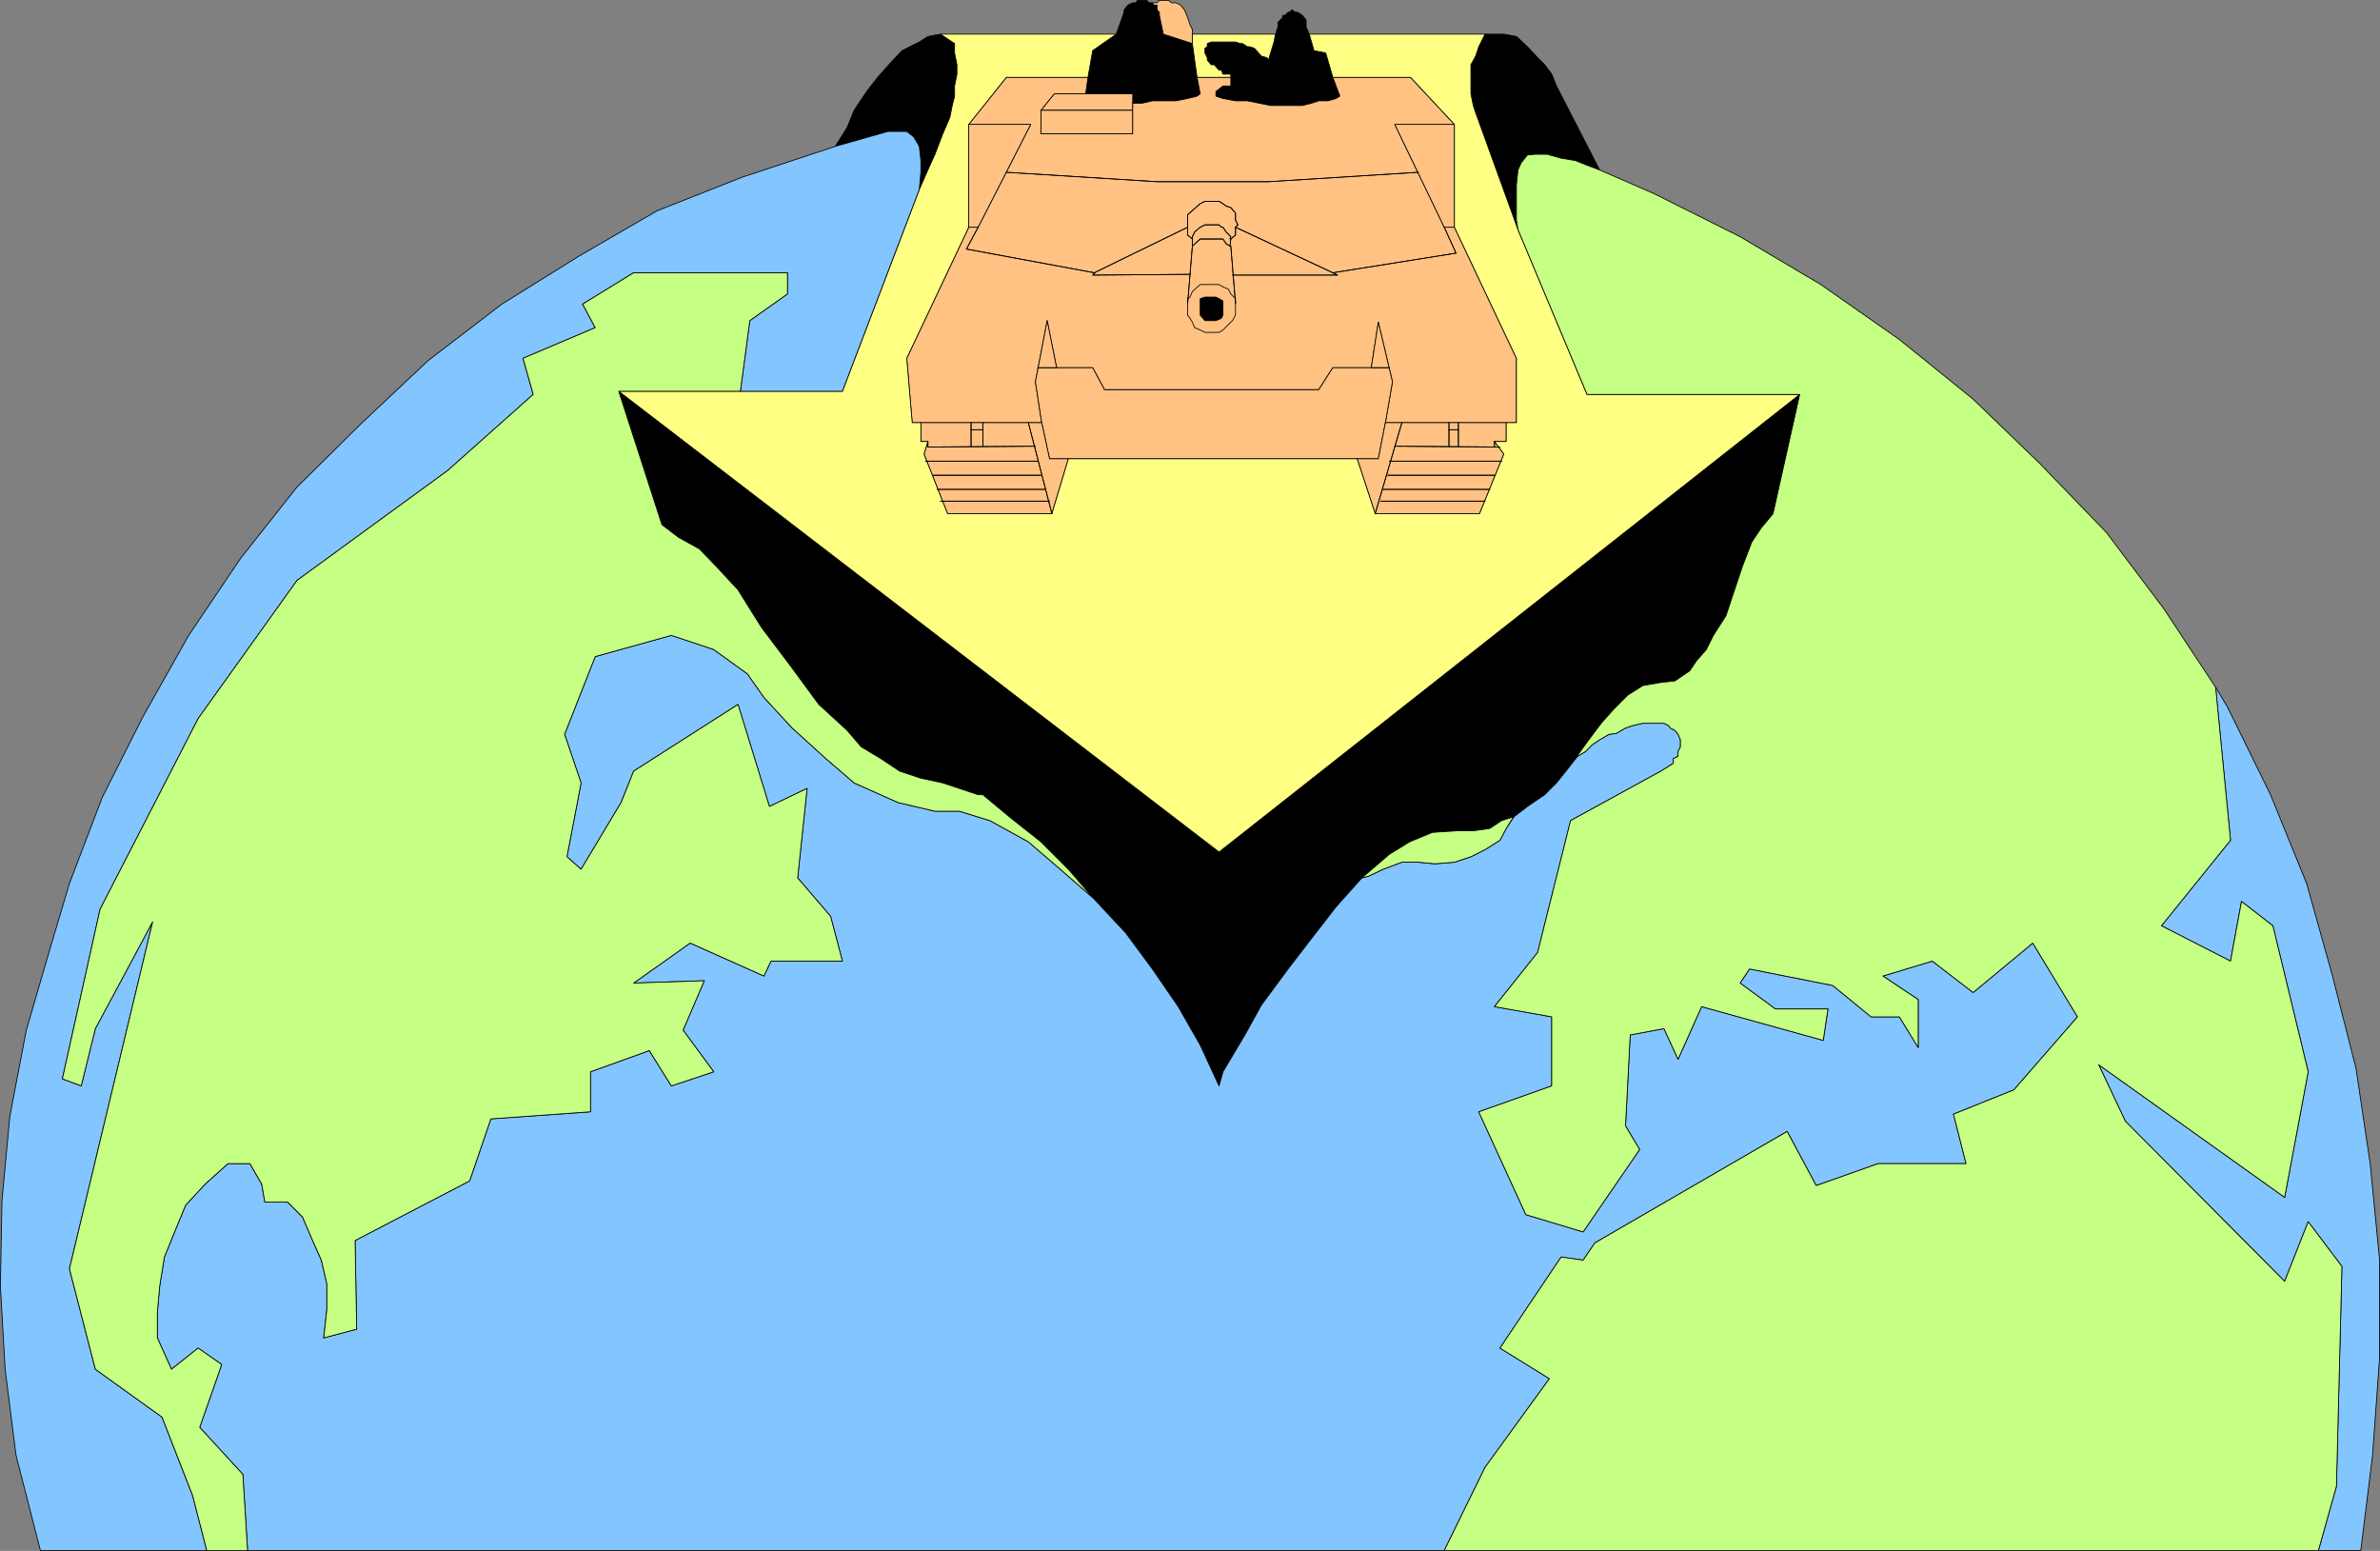 <?xml version="1.0" encoding="UTF-8" standalone="no"?>
<svg
   version="1.0"
   width="129.681mm"
   height="84.498mm"
   id="svg124"
   sodipodi:docname="Sealift.wmf"
   xmlns:inkscape="http://www.inkscape.org/namespaces/inkscape"
   xmlns:sodipodi="http://sodipodi.sourceforge.net/DTD/sodipodi-0.dtd"
   xmlns="http://www.w3.org/2000/svg"
   xmlns:svg="http://www.w3.org/2000/svg">
  <rect width="100%" height="100%" fill="#808080" stroke="none"/>
  <sodipodi:namedview
     id="namedview124"
     pagecolor="#ffffff"
     bordercolor="#000000"
     borderopacity="0.25"
     inkscape:showpageshadow="2"
     inkscape:pageopacity="0.0"
     inkscape:pagecheckerboard="0"
     inkscape:deskcolor="#d1d1d1"
     inkscape:document-units="mm" />
  <defs
     id="defs1">
    <pattern
       id="WMFhbasepattern"
       patternUnits="userSpaceOnUse"
       width="6"
       height="6"
       x="0"
       y="0" />
  </defs>
  <path
     style="fill:#000000;fill-opacity:1;fill-rule:evenodd;stroke:none"
     d="m 275.932,19.799 -0.808,0.485 -1.616,0.485 h -1.939 l -1.454,0.485 -1.939,0.485 h -6.464 l -2.424,-0.485 -2.424,-0.485 h -2.424 l -2.586,-0.485 -1.454,-0.485 v -0.97 l 0.646,-0.485 0.808,-0.646 h 1.616 v -2.424 h -1.616 l -0.323,-0.808 h -0.485 l -0.97,-1.131 h -0.646 l -0.808,-0.97 v -0.485 l -0.485,-0.97 V 9.94 l 0.485,-0.323 V 8.97 l 0.808,-0.323 h 5.01 l 0.97,0.323 h 0.485 l 0.97,0.646 h 0.485 l 0.97,0.323 1.454,1.616 1.131,0.323 0.323,0.485 1.131,-3.717 0.323,-1.616 0.485,-1.455 V 4.606 l 0.97,-0.97 V 3.152 h 0.485 l 0.646,-0.646 h 0.323 l 0.485,-0.485 0.646,0.485 h 0.485 l 0.97,0.646 0.808,0.97 v 1.455 l 0.646,1.455 0.97,3.394 2.424,0.485 1.454,5.01 1.454,3.879 z"
     id="path1" />
  <path
     style="fill:none;stroke:#000000;stroke-width:0.162px;stroke-linecap:round;stroke-linejoin:round;stroke-miterlimit:4;stroke-dasharray:none;stroke-opacity:1"
     d="m 275.932,19.799 -0.808,0.485 -1.616,0.485 h -1.939 l -1.454,0.485 -1.939,0.485 h -6.464 l -2.424,-0.485 -2.424,-0.485 h -2.424 l -2.586,-0.485 -1.454,-0.485 v -0.97 l 0.646,-0.485 0.808,-0.646 h 1.616 v -2.424 h -1.616 l -0.323,-0.808 h -0.485 l -0.97,-1.131 h -0.646 l -0.808,-0.97 v -0.485 l -0.485,-0.97 V 9.94 l 0.485,-0.323 V 8.97 l 0.808,-0.323 h 5.01 l 0.97,0.323 h 0.485 l 0.97,0.646 h 0.485 l 0.97,0.323 1.454,1.616 1.131,0.323 0.323,0.485 1.131,-3.717 0.323,-1.616 0.485,-1.455 V 4.606 l 0.97,-0.97 V 3.152 h 0.485 l 0.646,-0.646 h 0.323 l 0.485,-0.485 0.646,0.485 h 0.485 l 0.97,0.646 0.808,0.97 v 1.455 l 0.646,1.455 0.97,3.394 2.424,0.485 1.454,5.01 1.454,3.879 v 0"
     id="path2" />
  <path
     style="fill:#000000;fill-opacity:1;fill-rule:evenodd;stroke:none"
     d="m 247.005,19.314 -0.485,0.485 -1.939,0.485 -2.424,0.485 h -4.848 l -2.101,0.485 h -1.939 v -1.939 h -9.696 l 0.485,-3.394 0.97,-5.495 4.848,-3.394 1.616,-4.525 V 2.02 l 0.808,-0.97 0.97,-0.485 h 0.646 l 0.323,-0.485 h 1.939 l 0.485,0.485 h 0.646 l 0.323,0.485 h 0.646 v 0.97 l 0.485,0.485 v 0.646 l 0.808,3.879 5.979,1.939 0.97,6.95 0.646,3.394 v 0 z"
     id="path3" />
  <path
     style="fill:none;stroke:#000000;stroke-width:0.162px;stroke-linecap:round;stroke-linejoin:round;stroke-miterlimit:4;stroke-dasharray:none;stroke-opacity:1"
     d="m 247.005,19.314 -0.485,0.485 -1.939,0.485 -2.424,0.485 h -4.848 l -2.101,0.485 h -1.939 v -1.939 h -9.696 l 0.485,-3.394 0.97,-5.495 4.848,-3.394 1.616,-4.525 V 2.02 l 0.808,-0.97 0.97,-0.485 h 0.646 l 0.323,-0.485 h 1.939 l 0.485,0.485 h 0.646 l 0.323,0.485 h 0.646 v 0.97 l 0.485,0.485 v 0.646 l 0.808,3.879 5.979,1.939 0.97,6.95 0.646,3.394 v 0"
     id="path4" />
  <path
     style="fill:#ffc283;fill-opacity:1;fill-rule:evenodd;stroke:none"
     d="m 239.572,7.031 -0.808,-3.879 v -0.646 l -0.485,-0.485 V 1.051 h -0.646 l -0.323,-0.485 h 0.97 l 0.485,-0.485 h 1.939 l 0.485,0.485 h 0.97 l 0.97,0.485 0.808,0.97 0.646,1.616 0.485,1.455 0.485,0.97 v 2.909 l -5.979,-1.939 z"
     id="path5" />
  <path
     style="fill:none;stroke:#000000;stroke-width:0.162px;stroke-linecap:round;stroke-linejoin:round;stroke-miterlimit:4;stroke-dasharray:none;stroke-opacity:1"
     d="m 239.572,7.031 -0.808,-3.879 v -0.646 l -0.485,-0.485 V 1.051 h -0.646 l -0.323,-0.485 h 0.97 l 0.485,-0.485 h 1.939 l 0.485,0.485 h 0.97 l 0.97,0.485 0.808,0.97 0.646,1.616 0.485,1.455 0.485,0.97 v 2.909 l -5.979,-1.939 v 0"
     id="path6" />
  <path
     style="fill:#ffc283;fill-opacity:1;fill-rule:evenodd;stroke:none"
     d="m 233.269,22.708 h -18.907 l 2.747,-3.394 h 16.16 z"
     id="path7" />
  <path
     style="fill:none;stroke:#000000;stroke-width:0.162px;stroke-linecap:round;stroke-linejoin:round;stroke-miterlimit:4;stroke-dasharray:none;stroke-opacity:1"
     d="m 233.269,22.708 h -18.907 l 2.747,-3.394 h 16.16 v 3.394 0"
     id="path8" />
  <path
     style="fill:#ffc283;fill-opacity:1;fill-rule:evenodd;stroke:none"
     d="m 233.269,22.708 h -18.907 v 4.849 h 18.907 z"
     id="path9" />
  <path
     style="fill:none;stroke:#000000;stroke-width:0.162px;stroke-linecap:round;stroke-linejoin:round;stroke-miterlimit:4;stroke-dasharray:none;stroke-opacity:1"
     d="m 233.269,22.708 h -18.907 v 4.849 h 18.907 v -4.849 0"
     id="path10" />
  <path
     style="fill:#ffc283;fill-opacity:1;fill-rule:evenodd;stroke:none"
     d="m 201.434,46.789 h -1.939 l -12.766,26.991 1.131,13.253 h 26.664 l -1.293,-8.404 2.424,-12.606 1.939,9.697 h 7.434 l 2.424,4.525 h 44.117 l 2.909,-4.525 h 7.918 l 1.454,-9.374 2.909,12.283 -1.454,8.404 h 26.987 V 73.78 l -12.766,-26.991 h -2.101 L 287.244,25.617 h 12.282 l -9.05,-9.697 h -15.998 l 1.454,3.879 -0.808,0.485 -1.616,0.485 h -1.939 l -1.454,0.485 -1.939,0.485 h -6.464 l -2.424,-0.485 -2.424,-0.485 h -2.424 l -2.586,-0.485 -1.454,-0.485 v -0.97 l 0.646,-0.485 0.808,-0.646 h 1.616 V 15.92 h -6.949 l 0.646,3.394 -0.646,0.485 -1.939,0.485 -2.424,0.485 h -4.848 l -2.101,0.485 h -1.939 v 6.303 h -18.907 v -4.849 l 2.747,-3.394 h 6.464 l 0.485,-3.394 h -16.806 l -7.757,9.697 h 12.766 l -10.827,21.172 z"
     id="path11" />
  <path
     style="fill:none;stroke:#000000;stroke-width:0.162px;stroke-linecap:round;stroke-linejoin:round;stroke-miterlimit:4;stroke-dasharray:none;stroke-opacity:1"
     d="m 201.434,46.789 h -1.939 l -12.766,26.991 1.131,13.253 h 26.664 l -1.293,-8.404 2.424,-12.606 1.939,9.697 h 7.434 l 2.424,4.525 h 44.117 l 2.909,-4.525 h 7.918 l 1.454,-9.374 2.909,12.283 -1.454,8.404 h 26.987 V 73.78 l -12.766,-26.991 h -2.101 L 287.244,25.617 h 12.282 l -9.05,-9.697 h -15.998 l 1.454,3.879 -0.808,0.485 -1.616,0.485 h -1.939 l -1.454,0.485 -1.939,0.485 h -6.464 l -2.424,-0.485 -2.424,-0.485 h -2.424 l -2.586,-0.485 -1.454,-0.485 v -0.97 l 0.646,-0.485 0.808,-0.646 h 1.616 V 15.92 h -6.949 l 0.646,3.394 -0.646,0.485 -1.939,0.485 -2.424,0.485 h -4.848 l -2.101,0.485 h -1.939 v 6.303 h -18.907 v -4.849 l 2.747,-3.394 h 6.464 l 0.485,-3.394 h -16.806 l -7.757,9.697 h 12.766 l -10.827,21.172 v 0"
     id="path12" />
  <path
     style="fill:#ffc283;fill-opacity:1;fill-rule:evenodd;stroke:none"
     d="m 212.261,25.617 h -12.766 v 21.172 h 1.939 z"
     id="path13" />
  <path
     style="fill:none;stroke:#000000;stroke-width:0.162px;stroke-linecap:round;stroke-linejoin:round;stroke-miterlimit:4;stroke-dasharray:none;stroke-opacity:1"
     d="m 212.261,25.617 h -12.766 v 21.172 h 1.939 l 10.827,-21.172 v 0"
     id="path14" />
  <path
     style="fill:#ffc283;fill-opacity:1;fill-rule:evenodd;stroke:none"
     d="m 297.424,46.789 h 2.101 V 25.617 h -12.282 z"
     id="path15" />
  <path
     style="fill:none;stroke:#000000;stroke-width:0.162px;stroke-linecap:round;stroke-linejoin:round;stroke-miterlimit:4;stroke-dasharray:none;stroke-opacity:1"
     d="m 297.424,46.789 h 2.101 V 25.617 h -12.282 l 10.181,21.172 v 0"
     id="path16" />
  <path
     style="fill:#ffc283;fill-opacity:1;fill-rule:evenodd;stroke:none"
     d="m 254.439,62.951 v -1.455 l -0.97,-0.97 -0.485,-0.97 -1.131,-0.485 -0.808,-0.485 h -3.878 l -1.616,1.455 -0.485,1.131 -0.485,0.323 v 3.394 l 0.485,0.646 0.485,0.808 0.485,1.131 1.131,0.485 0.97,0.485 h 2.909 l 0.808,-0.485 1.939,-1.939 0.646,-1.131 v -1.939 z"
     id="path17" />
  <path
     style="fill:none;stroke:#000000;stroke-width:0.162px;stroke-linecap:round;stroke-linejoin:round;stroke-miterlimit:4;stroke-dasharray:none;stroke-opacity:1"
     d="m 254.439,62.951 v -1.455 l -0.97,-0.97 -0.485,-0.97 -1.131,-0.485 -0.808,-0.485 h -3.878 l -1.616,1.455 -0.485,1.131 -0.485,0.323 v 3.394 l 0.485,0.646 0.485,0.808 0.485,1.131 1.131,0.485 0.97,0.485 h 2.909 l 0.808,-0.485 1.939,-1.939 0.646,-1.131 v -1.939 0"
     id="path18" />
  <path
     style="fill:#000000;fill-opacity:1;fill-rule:evenodd;stroke:none"
     d="M 251.853,62.467 V 61.982 l -0.808,-0.485 -0.646,-0.323 h -2.262 l -0.97,0.323 v 3.394 l 0.97,1.131 h 2.262 l 1.131,-0.485 0.323,-0.646 v -2.263 0 z"
     id="path19" />
  <path
     style="fill:none;stroke:#000000;stroke-width:0.162px;stroke-linecap:round;stroke-linejoin:round;stroke-miterlimit:4;stroke-dasharray:none;stroke-opacity:1"
     d="M 251.853,62.467 V 61.982 l -0.808,-0.485 -0.646,-0.323 h -2.262 l -0.97,0.323 v 3.394 l 0.97,1.131 h 2.262 l 1.131,-0.485 0.323,-0.646 v -2.263 0"
     id="path20" />
  <path
     style="fill:#ffc283;fill-opacity:1;fill-rule:evenodd;stroke:none"
     d="m 286.759,78.629 -1.454,8.404 -1.454,7.435 h -67.71 l -1.616,-7.435 -1.293,-8.404 2.424,-12.606 1.939,9.697 h 7.434 l 2.424,4.525 h 44.117 l 2.909,-4.525 h 7.918 l 1.454,-9.374 z"
     id="path21" />
  <path
     style="fill:none;stroke:#000000;stroke-width:0.162px;stroke-linecap:round;stroke-linejoin:round;stroke-miterlimit:4;stroke-dasharray:none;stroke-opacity:1"
     d="m 286.759,78.629 -1.454,8.404 -1.454,7.435 h -67.71 l -1.616,-7.435 -1.293,-8.404 2.424,-12.606 1.939,9.697 h 7.434 l 2.424,4.525 h 44.117 l 2.909,-4.525 h 7.918 l 1.454,-9.374 2.909,12.283 v 0"
     id="path22" />
  <path
     style="fill:#ffc283;fill-opacity:1;fill-rule:evenodd;stroke:none"
     d="m 288.698,87.033 h -3.394 l -1.454,7.435 h -4.363 l 3.717,11.313 h 21.493 l 5.01,-12.283 -1.939,-2.586 h 2.424 v -3.879 h -21.493 z"
     id="path23" />
  <path
     style="fill:none;stroke:#000000;stroke-width:0.162px;stroke-linecap:round;stroke-linejoin:round;stroke-miterlimit:4;stroke-dasharray:none;stroke-opacity:1"
     d="m 288.698,87.033 h -3.394 l -1.454,7.435 h -4.363 l 3.717,11.313 h 21.493 l 5.01,-12.283 -1.939,-2.586 h 2.424 v -3.879 h -21.493 v 0"
     id="path24" />
  <path
     style="fill:#ffc283;fill-opacity:1;fill-rule:evenodd;stroke:none"
     d="m 214.524,87.033 1.616,7.435 h 3.878 l -3.394,11.313 h -21.493 l -4.848,-12.283 0.808,-2.586 h -1.454 v -3.879 h 24.886 z"
     id="path25" />
  <path
     style="fill:none;stroke:#000000;stroke-width:0.162px;stroke-linecap:round;stroke-linejoin:round;stroke-miterlimit:4;stroke-dasharray:none;stroke-opacity:1"
     d="m 214.524,87.033 1.616,7.435 h 3.878 l -3.394,11.313 h -21.493 l -4.848,-12.283 0.808,-2.586 h -1.454 v -3.879 h 24.886 v 0"
     id="path26" />
  <path
     style="fill:#ffff83;fill-opacity:1;fill-rule:evenodd;stroke:none"
     d="m 246.521,15.92 -0.97,-6.95 V 7.031 h 17.13 l -0.323,1.616 -1.131,3.717 -0.323,-0.485 -1.131,-0.323 -1.454,-1.616 -0.97,-0.323 h -0.485 l -0.97,-0.646 h -0.485 l -0.97,-0.323 h -5.01 l -0.808,0.323 V 9.616 l -0.485,0.323 v 0.97 l 0.485,0.97 v 0.485 l 0.808,0.97 h 0.646 l 0.97,1.131 h 0.485 l 0.323,0.808 h 1.616 v 0.646 h -6.949 z"
     id="path27" />
  <path
     style="fill:none;stroke:#000000;stroke-width:0.162px;stroke-linecap:round;stroke-linejoin:round;stroke-miterlimit:4;stroke-dasharray:none;stroke-opacity:1"
     d="m 246.521,15.92 -0.97,-6.95 V 7.031 h 17.13 l -0.323,1.616 -1.131,3.717 -0.323,-0.485 -1.131,-0.323 -1.454,-1.616 -0.97,-0.323 h -0.485 l -0.97,-0.646 h -0.485 l -0.97,-0.323 h -5.01 l -0.808,0.323 V 9.616 l -0.485,0.323 v 0.97 l 0.485,0.97 v 0.485 l 0.808,0.97 h 0.646 l 0.97,1.131 h 0.485 l 0.323,0.808 h 1.616 v 0.646 h -6.949 v 0"
     id="path28" />
  <path
     style="fill:#000000;fill-opacity:1;fill-rule:evenodd;stroke:none"
     d="m 312.615,47.274 -8.726,-24.082 -0.485,-1.455 -0.485,-2.424 v -5.98 l 0.97,-1.778 0.646,-1.939 1.293,-2.586 h 3.878 l 2.586,0.485 2.262,2.101 2.101,2.263 1.454,1.455 1.454,1.939 0.97,2.424 8.888,17.293 -2.586,-0.97 -2.424,-0.97 -2.909,-0.485 -2.909,-0.808 h -2.424 l -1.616,0.162 -1.293,1.616 -0.646,1.455 -0.323,3.071 v 7.273 z"
     id="path29" />
  <path
     style="fill:none;stroke:#000000;stroke-width:0.162px;stroke-linecap:round;stroke-linejoin:round;stroke-miterlimit:4;stroke-dasharray:none;stroke-opacity:1"
     d="m 312.615,47.274 -8.726,-24.082 -0.485,-1.455 -0.485,-2.424 v -5.98 l 0.97,-1.778 0.646,-1.939 1.293,-2.586 h 3.878 l 2.586,0.485 2.262,2.101 2.101,2.263 1.454,1.455 1.454,1.939 0.97,2.424 8.888,17.293 -2.586,-0.97 -2.424,-0.97 -2.909,-0.485 -2.909,-0.808 h -2.424 l -1.616,0.162 -1.293,1.616 -0.646,1.455 -0.323,3.071 v 7.273 l 0.323,1.939 v 0"
     id="path30" />
  <path
     style="fill:#000000;fill-opacity:1;fill-rule:evenodd;stroke:none"
     d="m 189.314,39.031 1.778,-4.041 1.454,-3.232 1.616,-4.202 1.454,-3.394 0.485,-2.424 0.485,-1.939 v -2.101 l 0.485,-2.424 v -1.939 l -0.485,-2.424 V 8.97 l -1.454,-0.97 -1.454,-0.97 -2.586,0.485 -1.778,1.131 -3.555,1.778 -2.424,2.586 -2.586,2.909 -2.262,2.909 -2.586,3.879 -1.454,3.556 -2.424,3.879 10.827,-3.071 h 3.878 l 1.454,1.131 1.131,1.939 0.323,2.909 v 2.424 l -0.323,3.556 z"
     id="path31" />
  <path
     style="fill:none;stroke:#000000;stroke-width:0.162px;stroke-linecap:round;stroke-linejoin:round;stroke-miterlimit:4;stroke-dasharray:none;stroke-opacity:1"
     d="m 189.314,39.031 1.778,-4.041 1.454,-3.232 1.616,-4.202 1.454,-3.394 0.485,-2.424 0.485,-1.939 v -2.101 l 0.485,-2.424 v -1.939 l -0.485,-2.424 V 8.97 l -1.454,-0.97 -1.454,-0.97 -2.586,0.485 -1.778,1.131 -3.555,1.778 -2.424,2.586 -2.586,2.909 -2.262,2.909 -2.586,3.879 -1.454,3.556 -2.424,3.879 10.827,-3.071 h 3.878 l 1.454,1.131 1.131,1.939 0.323,2.909 v 2.424 l -0.323,3.556 v 0"
     id="path32" />
  <path
     style="fill:#000000;fill-opacity:1;fill-rule:evenodd;stroke:none"
     d="m 136.309,108.69 3.394,1.939 4.363,2.424 3.878,4.041 4.04,4.364 4.848,7.758 5.979,7.919 5.818,7.919 5.818,5.333 2.909,3.394 4.04,2.424 3.878,2.586 4.363,1.455 4.525,0.97 7.272,2.424 6.787,4.849 6.141,4.849 5.656,5.657 5.01,5.818 6.787,7.273 5.494,7.435 5.333,7.758 4.525,7.919 3.878,8.404 V 175.44 l -123.624,-94.872 8.888,28.122 z"
     id="path33" />
  <path
     style="fill:none;stroke:#000000;stroke-width:0.162px;stroke-linecap:round;stroke-linejoin:round;stroke-miterlimit:4;stroke-dasharray:none;stroke-opacity:1"
     d="m 136.309,108.69 3.394,1.939 4.363,2.424 3.878,4.041 4.04,4.364 4.848,7.758 5.979,7.919 5.818,7.919 5.818,5.333 2.909,3.394 4.04,2.424 3.878,2.586 4.363,1.455 4.525,0.97 7.272,2.424 6.787,4.849 6.141,4.849 5.656,5.657 5.01,5.818 6.787,7.273 5.494,7.435 5.333,7.758 4.525,7.919 3.878,8.404 V 175.44 l -123.624,-94.872 8.888,28.122 v 0"
     id="path34" />
  <path
     style="fill:#000000;fill-opacity:1;fill-rule:evenodd;stroke:none"
     d="m 251.045,223.603 0.808,-2.909 4.525,-7.596 3.394,-6.142 5.494,-7.435 4.848,-6.303 5.01,-6.465 5.333,-5.98 5.656,-4.849 4.202,-2.586 4.686,-1.939 5.01,-0.323 h 3.394 l 3.394,-0.485 2.424,-1.616 2.586,-0.808 2.747,-2.101 3.555,-2.424 2.424,-2.424 1.939,-2.424 1.939,-2.586 2.424,-3.394 2.909,-3.879 2.586,-2.909 2.909,-2.909 3.07,-1.939 3.717,-0.646 2.909,-0.323 3.07,-2.101 1.293,-1.939 2.101,-2.424 1.454,-2.909 2.586,-4.041 1.454,-4.364 1.939,-5.818 1.939,-5.01 1.939,-2.909 2.424,-2.909 5.494,-24.566 -119.584,94.225 v 48.163 z"
     id="path35" />
  <path
     style="fill:none;stroke:#000000;stroke-width:0.162px;stroke-linecap:round;stroke-linejoin:round;stroke-miterlimit:4;stroke-dasharray:none;stroke-opacity:1"
     d="m 251.045,223.603 0.808,-2.909 4.525,-7.596 3.394,-6.142 5.494,-7.435 4.848,-6.303 5.01,-6.465 5.333,-5.98 5.656,-4.849 4.202,-2.586 4.686,-1.939 5.01,-0.323 h 3.394 l 3.394,-0.485 2.424,-1.616 2.586,-0.808 2.747,-2.101 3.555,-2.424 2.424,-2.424 1.939,-2.424 1.939,-2.586 2.424,-3.394 2.909,-3.879 2.586,-2.909 2.909,-2.909 3.07,-1.939 3.717,-0.646 2.909,-0.323 3.07,-2.101 1.293,-1.939 2.101,-2.424 1.454,-2.909 2.586,-4.041 1.454,-4.364 1.939,-5.818 1.939,-5.01 1.939,-2.909 2.424,-2.909 5.494,-24.566 -119.584,94.225 v 48.163 0"
     id="path36" />
  <path
     style="fill:#ffff83;fill-opacity:1;fill-rule:evenodd;stroke:none"
     d="m 152.469,80.568 h 21.008 l 15.837,-41.537 1.778,-4.041 1.454,-3.232 1.616,-4.202 1.454,-3.394 0.485,-2.424 0.485,-1.939 v -2.101 l 0.485,-2.424 v -1.939 l -0.485,-2.424 V 8.97 l -1.454,-0.97 -1.454,-0.97 h 36.198 l -4.848,3.394 -0.97,5.495 h -16.806 l -7.757,9.697 v 21.172 l -12.766,26.991 1.131,13.253 h 1.778 v 3.879 h 1.454 l -0.808,2.586 4.848,12.283 h 21.493 l 3.394,-11.313 h 59.469 l 3.717,11.313 h 21.493 l 5.01,-12.283 -1.939,-2.586 h 2.424 v -3.879 h 2.101 V 73.78 L 299.525,46.789 V 25.617 l -9.05,-9.697 h -15.998 l -1.454,-5.01 -2.424,-0.485 -0.97,-3.394 h 36.198 l -1.293,2.586 -0.646,1.939 -0.97,1.778 v 5.98 l 0.485,2.424 0.485,1.455 8.726,24.082 14.221,33.94 h 43.794 L 251.045,175.44 127.421,80.568 Z"
     id="path37" />
  <path
     style="fill:none;stroke:#000000;stroke-width:0.162px;stroke-linecap:round;stroke-linejoin:round;stroke-miterlimit:4;stroke-dasharray:none;stroke-opacity:1"
     d="m 152.469,80.568 h 21.008 l 15.837,-41.537 1.778,-4.041 1.454,-3.232 1.616,-4.202 1.454,-3.394 0.485,-2.424 0.485,-1.939 v -2.101 l 0.485,-2.424 v -1.939 l -0.485,-2.424 V 8.97 l -1.454,-0.97 -1.454,-0.97 h 36.198 l -4.848,3.394 -0.97,5.495 h -16.806 l -7.757,9.697 v 21.172 l -12.766,26.991 1.131,13.253 h 1.778 v 3.879 h 1.454 l -0.808,2.586 4.848,12.283 h 21.493 l 3.394,-11.313 h 59.469 l 3.717,11.313 h 21.493 l 5.01,-12.283 -1.939,-2.586 h 2.424 v -3.879 h 2.101 V 73.78 L 299.525,46.789 V 25.617 l -9.05,-9.697 h -15.998 l -1.454,-5.01 -2.424,-0.485 -0.97,-3.394 h 36.198 l -1.293,2.586 -0.646,1.939 -0.97,1.778 v 5.98 l 0.485,2.424 0.485,1.455 8.726,24.082 14.221,33.94 h 43.794 L 251.045,175.44 127.421,80.568 h 25.048 v 0"
     id="path38" />
  <path
     style="fill:#83c5ff;fill-opacity:1;fill-rule:evenodd;stroke:none"
     d="m 42.582,319.282 -2.909,-11.313 -6.302,-16.162 -13.736,-9.859 -5.333,-20.688 17.13,-71.436 -11.797,21.98 -2.909,11.798 -3.878,-1.455 7.757,-34.91 20.2,-39.274 20.362,-28.445 31.027,-22.627 17.614,-15.677 -2.101,-7.435 14.867,-6.303 -2.586,-4.849 10.504,-6.465 h 31.674 v 4.364 l -7.757,5.495 -1.939,14.546 h 21.008 l 15.837,-41.537 0.323,-3.556 v -2.424 l -0.323,-2.909 -1.131,-1.939 -1.454,-1.131 h -3.878 l -10.827,3.071 -19.069,6.303 -17.614,6.95 -16.16,9.374 -15.837,9.859 L 88.153,74.265 74.578,87.033 61.166,100.286 49.53,114.993 38.865,130.832 l -9.373,16.647 -8.403,16.647 -6.787,17.778 -4.04,13.576 -4.848,16.647 -3.394,17.778 -1.616,17.293 -0.323,17.617 0.97,17.132 2.262,17.778 5.01,19.556 H 42.582 Z"
     id="path39" />
  <path
     style="fill:none;stroke:#000000;stroke-width:0.162px;stroke-linecap:round;stroke-linejoin:round;stroke-miterlimit:4;stroke-dasharray:none;stroke-opacity:1"
     d="m 42.582,319.282 -2.909,-11.313 -6.302,-16.162 -13.736,-9.859 -5.333,-20.688 17.13,-71.436 -11.797,21.98 -2.909,11.798 -3.878,-1.455 7.757,-34.91 20.2,-39.274 20.362,-28.445 31.027,-22.627 17.614,-15.677 -2.101,-7.435 14.867,-6.303 -2.586,-4.849 10.504,-6.465 h 31.674 v 4.364 l -7.757,5.495 -1.939,14.546 h 21.008 l 15.837,-41.537 0.323,-3.556 v -2.424 l -0.323,-2.909 -1.131,-1.939 -1.454,-1.131 h -3.878 l -10.827,3.071 -19.069,6.303 -17.614,6.95 -16.16,9.374 -15.837,9.859 L 88.153,74.265 74.578,87.033 61.166,100.286 49.53,114.993 38.865,130.832 l -9.373,16.647 -8.403,16.647 -6.787,17.778 -4.04,13.576 -4.848,16.647 -3.394,17.778 -1.616,17.293 -0.323,17.617 0.97,17.132 2.262,17.778 5.01,19.556 H 42.582 v 0"
     id="path40" />
  <path
     style="fill:#83c5ff;fill-opacity:1;fill-rule:evenodd;stroke:none"
     d="m 251.045,223.603 0.808,-2.909 4.525,-7.596 3.394,-6.142 5.494,-7.435 4.848,-6.303 5.01,-6.465 5.333,-5.98 1.293,-0.323 3.07,-1.455 3.878,-1.455 h 3.394 l 3.394,0.323 4.04,-0.323 3.394,-1.131 2.909,-1.455 3.07,-1.939 1.293,-2.424 1.616,-2.424 2.747,-2.101 3.555,-2.424 2.424,-2.424 1.939,-2.424 2.424,-3.071 1.616,-0.97 1.454,-1.455 1.454,-0.97 1.939,-1.131 1.454,-0.162 1.939,-1.131 1.454,-0.485 2.101,-0.485 h 4.363 l 0.97,0.485 0.323,0.485 0.97,0.485 0.646,0.808 0.485,1.131 v 1.455 l -0.485,0.97 v 0.97 l -0.97,0.485 v 0.97 l -2.586,1.616 -18.584,10.182 -6.787,27.152 -8.888,11.152 11.797,2.101 v 14.223 l -15.029,5.333 9.696,21.172 11.797,3.556 11.635,-16.97 -2.909,-4.849 0.97,-18.748 6.949,-1.293 2.909,6.303 4.848,-10.829 25.048,6.95 0.97,-6.465 h -10.827 l -7.272,-5.333 1.939,-2.909 17.13,3.394 7.918,6.465 h 5.818 l 3.878,6.303 v -9.859 l -7.272,-4.849 10.181,-3.071 8.403,6.465 12.282,-10.182 9.211,15.192 -13.09,15.031 -12.443,5.01 2.586,10.182 h -18.099 l -12.766,4.525 -5.979,-11.152 -39.592,22.95 -2.424,3.556 -4.525,-0.646 -12.605,18.748 10.181,6.303 -13.251,18.263 -8.403,17.132 H 50.985 l -0.97,-15.677 -8.888,-9.697 4.525,-12.93 -4.848,-3.394 -5.494,4.364 -2.909,-6.465 v -5.172 l 0.485,-5.495 0.97,-5.98 2.101,-5.172 2.262,-5.495 4.04,-4.364 4.686,-4.202 h 4.525 l 2.424,4.202 0.646,3.717 h 4.686 l 3.07,3.071 1.939,4.525 1.939,4.364 1.131,4.849 v 5.333 l -0.646,5.818 6.787,-1.778 -0.323,-18.263 23.594,-12.283 4.363,-12.768 20.523,-1.455 v -8.243 l 12.12,-4.364 4.525,7.273 8.726,-2.909 -6.302,-8.566 4.363,-10.182 -14.544,0.485 11.635,-8.243 15.19,6.788 1.454,-3.071 h 14.706 l -2.424,-9.212 -6.787,-7.919 1.939,-18.425 -7.757,3.717 -6.464,-21.011 -21.493,13.738 -2.586,6.465 -8.242,13.738 -2.909,-2.586 2.909,-15.192 -3.394,-10.021 6.302,-16 15.675,-4.364 8.726,2.909 6.949,5.01 3.394,4.849 5.818,6.303 6.949,6.303 5.818,5.01 9.05,4.041 7.595,1.778 h 5.01 l 6.302,1.939 7.918,4.364 6.949,5.98 6.302,5.495 6.787,7.273 5.494,7.435 5.333,7.758 4.525,7.919 3.878,8.404 z"
     id="path41" />
  <path
     style="fill:none;stroke:#000000;stroke-width:0.162px;stroke-linecap:round;stroke-linejoin:round;stroke-miterlimit:4;stroke-dasharray:none;stroke-opacity:1"
     d="m 251.045,223.603 0.808,-2.909 4.525,-7.596 3.394,-6.142 5.494,-7.435 4.848,-6.303 5.01,-6.465 5.333,-5.98 1.293,-0.323 3.07,-1.455 3.878,-1.455 h 3.394 l 3.394,0.323 4.04,-0.323 3.394,-1.131 2.909,-1.455 3.07,-1.939 1.293,-2.424 1.616,-2.424 2.747,-2.101 3.555,-2.424 2.424,-2.424 1.939,-2.424 2.424,-3.071 1.616,-0.97 1.454,-1.455 1.454,-0.97 1.939,-1.131 1.454,-0.162 1.939,-1.131 1.454,-0.485 2.101,-0.485 h 4.363 l 0.97,0.485 0.323,0.485 0.97,0.485 0.646,0.808 0.485,1.131 v 1.455 l -0.485,0.97 v 0.97 l -0.97,0.485 v 0.97 l -2.586,1.616 -18.584,10.182 -6.787,27.152 -8.888,11.152 11.797,2.101 v 14.223 l -15.029,5.333 9.696,21.172 11.797,3.556 11.635,-16.97 -2.909,-4.849 0.97,-18.748 6.949,-1.293 2.909,6.303 4.848,-10.829 25.048,6.95 0.97,-6.465 h -10.827 l -7.272,-5.333 1.939,-2.909 17.13,3.394 7.918,6.465 h 5.818 l 3.878,6.303 v -9.859 l -7.272,-4.849 10.181,-3.071 8.403,6.465 12.282,-10.182 9.211,15.192 -13.09,15.031 -12.443,5.01 2.586,10.182 h -18.099 l -12.766,4.525 -5.979,-11.152 -39.592,22.95 -2.424,3.556 -4.525,-0.646 -12.605,18.748 10.181,6.303 -13.251,18.263 -8.403,17.132 H 50.985 l -0.97,-15.677 -8.888,-9.697 4.525,-12.93 -4.848,-3.394 -5.494,4.364 -2.909,-6.465 v -5.172 l 0.485,-5.495 0.97,-5.98 2.101,-5.172 2.262,-5.495 4.04,-4.364 4.686,-4.202 h 4.525 l 2.424,4.202 0.646,3.717 h 4.686 l 3.07,3.071 1.939,4.525 1.939,4.364 1.131,4.849 v 5.333 l -0.646,5.818 6.787,-1.778 -0.323,-18.263 23.594,-12.283 4.363,-12.768 20.523,-1.455 v -8.243 l 12.12,-4.364 4.525,7.273 8.726,-2.909 -6.302,-8.566 4.363,-10.182 -14.544,0.485 11.635,-8.243 15.19,6.788 1.454,-3.071 h 14.706 l -2.424,-9.212 -6.787,-7.919 1.939,-18.425 -7.757,3.717 -6.464,-21.011 -21.493,13.738 -2.586,6.465 -8.242,13.738 -2.909,-2.586 2.909,-15.192 -3.394,-10.021 6.302,-16 15.675,-4.364 8.726,2.909 6.949,5.01 3.394,4.849 5.818,6.303 6.949,6.303 5.818,5.01 9.05,4.041 7.595,1.778 h 5.01 l 6.302,1.939 7.918,4.364 6.949,5.98 6.302,5.495 6.787,7.273 5.494,7.435 5.333,7.758 4.525,7.919 3.878,8.404 v 0"
     id="path42" />
  <path
     style="fill:#83c5ff;fill-opacity:1;fill-rule:evenodd;stroke:none"
     d="m 486.173,319.282 2.424,-19.556 1.454,-20.203 v -20.041 l -1.939,-19.879 -2.909,-19.556 -4.848,-19.071 -5.333,-19.071 -7.434,-18.263 -8.888,-18.102 -2.424,-4.041 3.07,31.516 -14.221,17.617 14.221,7.273 2.262,-12.283 6.464,5.01 7.272,30.062 -4.848,25.859 -38.299,-27.314 5.494,11.637 32.805,32.971 4.848,-12.283 6.949,9.212 -1.131,45.254 -3.717,13.253 h 8.726 z"
     id="path43" />
  <path
     style="fill:none;stroke:#000000;stroke-width:0.162px;stroke-linecap:round;stroke-linejoin:round;stroke-miterlimit:4;stroke-dasharray:none;stroke-opacity:1"
     d="m 486.173,319.282 2.424,-19.556 1.454,-20.203 v -20.041 l -1.939,-19.879 -2.909,-19.556 -4.848,-19.071 -5.333,-19.071 -7.434,-18.263 -8.888,-18.102 -2.424,-4.041 3.07,31.516 -14.221,17.617 14.221,7.273 2.262,-12.283 6.464,5.01 7.272,30.062 -4.848,25.859 -38.299,-27.314 5.494,11.637 32.805,32.971 4.848,-12.283 6.949,9.212 -1.131,45.254 -3.717,13.253 h 8.726 v 0"
     id="path44" />
  <path
     style="fill:#c5ff83;fill-opacity:1;fill-rule:evenodd;stroke:none"
     d="m 139.703,110.63 4.363,2.424 3.878,4.041 4.04,4.364 4.848,7.758 5.979,7.919 5.818,7.919 5.818,5.333 2.909,3.394 4.04,2.424 3.878,2.586 4.363,1.455 4.525,0.97 7.272,2.424 h 0.97 l 5.818,4.849 6.141,4.849 5.656,5.657 5.01,5.818 -6.302,-5.495 -6.949,-5.98 -7.918,-4.364 -6.302,-1.939 h -5.01 l -7.595,-1.778 -9.05,-4.041 -5.818,-5.01 -6.949,-6.303 -5.818,-6.303 -3.394,-4.849 -6.949,-5.01 -8.726,-2.909 -15.675,4.364 -6.302,16 3.394,10.021 -2.909,15.192 2.909,2.586 8.242,-13.738 2.586,-6.465 21.493,-13.738 6.464,21.011 7.757,-3.717 -1.939,18.425 6.787,7.919 2.424,9.212 h -14.706 l -1.454,3.071 -15.19,-6.788 -11.635,8.243 14.544,-0.485 -4.363,10.182 6.302,8.566 -8.726,2.909 -4.525,-7.273 -12.12,4.364 v 8.243 l -20.523,1.455 -4.363,12.768 -23.594,12.283 0.323,18.263 -6.787,1.778 0.646,-5.818 v -5.333 l -1.131,-4.849 -1.939,-4.364 -1.939,-4.525 -3.07,-3.071 h -4.686 l -0.646,-3.717 -2.424,-4.202 h -4.525 l -4.686,4.202 -4.04,4.364 -2.262,5.495 -2.101,5.172 -0.97,5.98 -0.485,5.495 v 5.172 l 2.909,6.465 5.494,-4.364 4.848,3.394 -4.525,12.93 8.888,9.697 0.97,15.677 h -8.403 l -2.909,-11.313 -6.302,-16.162 -13.736,-9.859 -5.333,-20.688 17.13,-71.436 -11.797,21.98 -2.909,11.798 -3.878,-1.455 7.757,-34.91 20.2,-39.274 20.362,-28.445 31.027,-22.627 17.614,-15.677 -2.101,-7.435 14.867,-6.303 -2.586,-4.849 10.504,-6.465 h 31.674 v 4.364 l -7.757,5.495 -1.939,14.546 h -25.048 l 8.888,27.476 3.394,2.586 z"
     id="path45" />
  <path
     style="fill:none;stroke:#000000;stroke-width:0.162px;stroke-linecap:round;stroke-linejoin:round;stroke-miterlimit:4;stroke-dasharray:none;stroke-opacity:1"
     d="m 139.703,110.63 4.363,2.424 3.878,4.041 4.04,4.364 4.848,7.758 5.979,7.919 5.818,7.919 5.818,5.333 2.909,3.394 4.04,2.424 3.878,2.586 4.363,1.455 4.525,0.97 7.272,2.424 h 0.97 l 5.818,4.849 6.141,4.849 5.656,5.657 5.01,5.818 -6.302,-5.495 -6.949,-5.98 -7.918,-4.364 -6.302,-1.939 h -5.01 l -7.595,-1.778 -9.05,-4.041 -5.818,-5.01 -6.949,-6.303 -5.818,-6.303 -3.394,-4.849 -6.949,-5.01 -8.726,-2.909 -15.675,4.364 -6.302,16 3.394,10.021 -2.909,15.192 2.909,2.586 8.242,-13.738 2.586,-6.465 21.493,-13.738 6.464,21.011 7.757,-3.717 -1.939,18.425 6.787,7.919 2.424,9.212 h -14.706 l -1.454,3.071 -15.19,-6.788 -11.635,8.243 14.544,-0.485 -4.363,10.182 6.302,8.566 -8.726,2.909 -4.525,-7.273 -12.12,4.364 v 8.243 l -20.523,1.455 -4.363,12.768 -23.594,12.283 0.323,18.263 -6.787,1.778 0.646,-5.818 v -5.333 l -1.131,-4.849 -1.939,-4.364 -1.939,-4.525 -3.07,-3.071 h -4.686 l -0.646,-3.717 -2.424,-4.202 h -4.525 l -4.686,4.202 -4.04,4.364 -2.262,5.495 -2.101,5.172 -0.97,5.98 -0.485,5.495 v 5.172 l 2.909,6.465 5.494,-4.364 4.848,3.394 -4.525,12.93 8.888,9.697 0.97,15.677 h -8.403 l -2.909,-11.313 -6.302,-16.162 -13.736,-9.859 -5.333,-20.688 17.13,-71.436 -11.797,21.98 -2.909,11.798 -3.878,-1.455 7.757,-34.91 20.2,-39.274 20.362,-28.445 31.027,-22.627 17.614,-15.677 -2.101,-7.435 14.867,-6.303 -2.586,-4.849 10.504,-6.465 h 31.674 v 4.364 l -7.757,5.495 -1.939,14.546 h -25.048 l 8.888,27.476 3.394,2.586 v 0"
     id="path46" />
  <path
     style="fill:#c5ff83;fill-opacity:1;fill-rule:evenodd;stroke:none"
     d="m 456.277,141.499 3.07,31.516 -14.221,17.617 14.221,7.273 2.262,-12.283 6.464,5.01 7.272,30.062 -4.848,25.859 -38.299,-27.314 5.494,11.637 32.805,32.971 4.848,-12.283 6.949,9.212 -1.131,45.254 -3.717,13.253 h -180.022 l 8.403,-17.132 13.251,-18.263 -10.181,-6.303 12.605,-18.748 4.525,0.646 2.424,-3.556 39.592,-22.95 5.979,11.152 12.766,-4.525 h 18.099 l -2.586,-10.182 12.443,-5.01 13.09,-15.031 -9.211,-15.192 -12.282,10.182 -8.403,-6.465 -10.181,3.071 7.272,4.849 v 9.859 l -3.878,-6.303 h -5.818 l -7.918,-6.465 -17.13,-3.394 -1.939,2.909 7.272,5.333 h 10.827 l -0.97,6.465 -25.048,-6.95 -4.848,10.829 -2.909,-6.303 -6.949,1.293 -0.97,18.748 2.909,4.849 -11.635,16.97 -11.797,-3.556 -9.696,-21.172 15.029,-5.333 v -14.223 l -11.797,-2.101 8.888,-11.152 6.787,-27.152 18.584,-10.182 2.586,-1.616 v -0.97 l 0.97,-0.485 v -0.97 l 0.485,-0.97 v -1.455 l -0.485,-1.131 -0.646,-0.808 -0.97,-0.485 -0.323,-0.485 -0.97,-0.485 h -4.363 l -2.101,0.485 -1.454,0.485 -1.939,1.131 -1.454,0.162 -1.939,1.131 -1.454,0.97 -1.454,1.455 -1.616,0.97 -0.485,0.485 2.424,-3.394 2.909,-3.879 2.586,-2.909 2.909,-2.909 3.07,-1.939 3.717,-0.646 2.909,-0.323 3.07,-2.101 1.293,-1.939 2.101,-2.424 1.454,-2.909 2.586,-4.041 1.454,-4.364 1.939,-5.818 1.939,-5.01 1.939,-2.909 2.424,-2.909 5.494,-24.566 h -43.794 l -14.221,-33.94 -0.323,-1.939 v -7.273 l 0.323,-3.071 0.646,-1.455 1.293,-1.616 1.616,-0.162 h 2.424 l 2.909,0.808 2.909,0.485 2.424,0.97 2.586,0.97 11.15,4.849 17.776,8.889 16.645,9.859 16.16,11.313 15.19,12.283 13.736,13.253 13.736,14.223 11.797,15.677 10.666,16.162 z"
     id="path47" />
  <path
     style="fill:none;stroke:#000000;stroke-width:0.162px;stroke-linecap:round;stroke-linejoin:round;stroke-miterlimit:4;stroke-dasharray:none;stroke-opacity:1"
     d="m 456.277,141.499 3.07,31.516 -14.221,17.617 14.221,7.273 2.262,-12.283 6.464,5.01 7.272,30.062 -4.848,25.859 -38.299,-27.314 5.494,11.637 32.805,32.971 4.848,-12.283 6.949,9.212 -1.131,45.254 -3.717,13.253 h -180.022 l 8.403,-17.132 13.251,-18.263 -10.181,-6.303 12.605,-18.748 4.525,0.646 2.424,-3.556 39.592,-22.95 5.979,11.152 12.766,-4.525 h 18.099 l -2.586,-10.182 12.443,-5.01 13.09,-15.031 -9.211,-15.192 -12.282,10.182 -8.403,-6.465 -10.181,3.071 7.272,4.849 v 9.859 l -3.878,-6.303 h -5.818 l -7.918,-6.465 -17.13,-3.394 -1.939,2.909 7.272,5.333 h 10.827 l -0.97,6.465 -25.048,-6.95 -4.848,10.829 -2.909,-6.303 -6.949,1.293 -0.97,18.748 2.909,4.849 -11.635,16.97 -11.797,-3.556 -9.696,-21.172 15.029,-5.333 v -14.223 l -11.797,-2.101 8.888,-11.152 6.787,-27.152 18.584,-10.182 2.586,-1.616 v -0.97 l 0.97,-0.485 v -0.97 l 0.485,-0.97 v -1.455 l -0.485,-1.131 -0.646,-0.808 -0.97,-0.485 -0.323,-0.485 -0.97,-0.485 h -4.363 l -2.101,0.485 -1.454,0.485 -1.939,1.131 -1.454,0.162 -1.939,1.131 -1.454,0.97 -1.454,1.455 -1.616,0.97 -0.485,0.485 2.424,-3.394 2.909,-3.879 2.586,-2.909 2.909,-2.909 3.07,-1.939 3.717,-0.646 2.909,-0.323 3.07,-2.101 1.293,-1.939 2.101,-2.424 1.454,-2.909 2.586,-4.041 1.454,-4.364 1.939,-5.818 1.939,-5.01 1.939,-2.909 2.424,-2.909 5.494,-24.566 h -43.794 l -14.221,-33.94 -0.323,-1.939 v -7.273 l 0.323,-3.071 0.646,-1.455 1.293,-1.616 1.616,-0.162 h 2.424 l 2.909,0.808 2.909,0.485 2.424,0.97 2.586,0.97 11.15,4.849 17.776,8.889 16.645,9.859 16.16,11.313 15.19,12.283 13.736,13.253 13.736,14.223 11.797,15.677 10.666,16.162 v 0"
     id="path48" />
  <path
     style="fill:#c5ff83;fill-opacity:1;fill-rule:evenodd;stroke:none"
     d="m 311.807,168.005 -1.616,2.586 -1.293,2.424 -3.07,1.939 -2.909,1.455 -3.394,1.131 -4.04,0.323 -3.394,-0.323 h -3.394 l -3.878,1.455 -3.07,1.455 -1.293,0.323 5.656,-4.849 4.202,-2.586 4.686,-1.939 5.01,-0.323 h 3.394 l 3.394,-0.485 2.424,-1.616 2.586,-0.808 v 0 z"
     id="path49" />
  <path
     style="fill:none;stroke:#000000;stroke-width:0.162px;stroke-linecap:round;stroke-linejoin:round;stroke-miterlimit:4;stroke-dasharray:none;stroke-opacity:1"
     d="m 311.807,168.005 -1.616,2.586 -1.293,2.424 -3.07,1.939 -2.909,1.455 -3.394,1.131 -4.04,0.323 -3.394,-0.323 h -3.394 l -3.878,1.455 -3.07,1.455 -1.293,0.323 5.656,-4.849 4.202,-2.586 4.686,-1.939 5.01,-0.323 h 3.394 l 3.394,-0.485 2.424,-1.616 2.586,-0.808 v 0"
     id="path50" />
  <path
     style="fill:none;stroke:#000000;stroke-width:0.162px;stroke-linecap:round;stroke-linejoin:round;stroke-miterlimit:4;stroke-dasharray:none;stroke-opacity:1"
     d="m 216.625,105.781 -4.848,-18.748"
     id="path51" />
  <path
     style="fill:none;stroke:#000000;stroke-width:0.162px;stroke-linecap:round;stroke-linejoin:round;stroke-miterlimit:4;stroke-dasharray:none;stroke-opacity:1"
     d="m 216.625,105.781 -4.848,-18.748"
     id="path52" />
  <path
     style="fill:none;stroke:#000000;stroke-width:0.162px;stroke-linecap:round;stroke-linejoin:round;stroke-miterlimit:4;stroke-dasharray:none;stroke-opacity:1"
     d="M 216.14,103.195 H 193.677"
     id="path53" />
  <path
     style="fill:none;stroke:#000000;stroke-width:0.162px;stroke-linecap:round;stroke-linejoin:round;stroke-miterlimit:4;stroke-dasharray:none;stroke-opacity:1"
     d="M 216.14,103.195 H 193.677"
     id="path54" />
  <path
     style="fill:none;stroke:#000000;stroke-width:0.162px;stroke-linecap:round;stroke-linejoin:round;stroke-miterlimit:4;stroke-dasharray:none;stroke-opacity:1"
     d="M 215.17,100.771 H 193.031"
     id="path55" />
  <path
     style="fill:none;stroke:#000000;stroke-width:0.162px;stroke-linecap:round;stroke-linejoin:round;stroke-miterlimit:4;stroke-dasharray:none;stroke-opacity:1"
     d="M 215.17,100.771 H 193.031"
     id="path56" />
  <path
     style="fill:none;stroke:#000000;stroke-width:0.162px;stroke-linecap:round;stroke-linejoin:round;stroke-miterlimit:4;stroke-dasharray:none;stroke-opacity:1"
     d="M 214.362,97.862 H 192.223"
     id="path57" />
  <path
     style="fill:none;stroke:#000000;stroke-width:0.162px;stroke-linecap:round;stroke-linejoin:round;stroke-miterlimit:4;stroke-dasharray:none;stroke-opacity:1"
     d="M 214.362,97.862 H 192.223"
     id="path58" />
  <path
     style="fill:none;stroke:#000000;stroke-width:0.162px;stroke-linecap:round;stroke-linejoin:round;stroke-miterlimit:4;stroke-dasharray:none;stroke-opacity:1"
     d="M 213.716,94.952 H 190.607"
     id="path59" />
  <path
     style="fill:none;stroke:#000000;stroke-width:0.162px;stroke-linecap:round;stroke-linejoin:round;stroke-miterlimit:4;stroke-dasharray:none;stroke-opacity:1"
     d="M 213.716,94.952 H 190.607"
     id="path60" />
  <path
     style="fill:none;stroke:#000000;stroke-width:0.162px;stroke-linecap:round;stroke-linejoin:round;stroke-miterlimit:4;stroke-dasharray:none;stroke-opacity:1"
     d="m 213.231,91.882 -22.139,0.162 v -1.131"
     id="path61" />
  <path
     style="fill:none;stroke:#000000;stroke-width:0.162px;stroke-linecap:round;stroke-linejoin:round;stroke-miterlimit:4;stroke-dasharray:none;stroke-opacity:1"
     d="m 213.231,91.882 -22.139,0.162 v -1.131"
     id="path62" />
  <path
     style="fill:none;stroke:#000000;stroke-width:0.162px;stroke-linecap:round;stroke-linejoin:round;stroke-miterlimit:4;stroke-dasharray:none;stroke-opacity:1"
     d="m 202.404,91.882 v -4.849"
     id="path63" />
  <path
     style="fill:none;stroke:#000000;stroke-width:0.162px;stroke-linecap:round;stroke-linejoin:round;stroke-miterlimit:4;stroke-dasharray:none;stroke-opacity:1"
     d="m 202.404,91.882 v -4.849"
     id="path64" />
  <path
     style="fill:none;stroke:#000000;stroke-width:0.162px;stroke-linecap:round;stroke-linejoin:round;stroke-miterlimit:4;stroke-dasharray:none;stroke-opacity:1"
     d="m 199.98,91.882 v -4.849"
     id="path65" />
  <path
     style="fill:none;stroke:#000000;stroke-width:0.162px;stroke-linecap:round;stroke-linejoin:round;stroke-miterlimit:4;stroke-dasharray:none;stroke-opacity:1"
     d="m 199.98,91.882 v -4.849"
     id="path66" />
  <path
     style="fill:none;stroke:#000000;stroke-width:0.162px;stroke-linecap:round;stroke-linejoin:round;stroke-miterlimit:4;stroke-dasharray:none;stroke-opacity:1"
     d="m 202.404,88.487 h -2.424"
     id="path67" />
  <path
     style="fill:none;stroke:#000000;stroke-width:0.162px;stroke-linecap:round;stroke-linejoin:round;stroke-miterlimit:4;stroke-dasharray:none;stroke-opacity:1"
     d="m 202.404,88.487 h -2.424"
     id="path68" />
  <path
     style="fill:none;stroke:#000000;stroke-width:0.162px;stroke-linecap:round;stroke-linejoin:round;stroke-miterlimit:4;stroke-dasharray:none;stroke-opacity:1"
     d="M 292.092,35.476 261.226,37.415 H 238.279 L 207.252,35.476"
     id="path69" />
  <path
     style="fill:none;stroke:#000000;stroke-width:0.162px;stroke-linecap:round;stroke-linejoin:round;stroke-miterlimit:4;stroke-dasharray:none;stroke-opacity:1"
     d="M 292.092,35.476 261.226,37.415 H 238.279 L 207.252,35.476"
     id="path70" />
  <path
     style="fill:none;stroke:#000000;stroke-width:0.162px;stroke-linecap:round;stroke-linejoin:round;stroke-miterlimit:4;stroke-dasharray:none;stroke-opacity:1"
     d="m 254.439,62.467 -0.97,-11.798"
     id="path71" />
  <path
     style="fill:none;stroke:#000000;stroke-width:0.162px;stroke-linecap:round;stroke-linejoin:round;stroke-miterlimit:4;stroke-dasharray:none;stroke-opacity:1"
     d="m 254.439,62.467 -0.97,-11.798"
     id="path72" />
  <path
     style="fill:none;stroke:#000000;stroke-width:0.162px;stroke-linecap:round;stroke-linejoin:round;stroke-miterlimit:4;stroke-dasharray:none;stroke-opacity:1"
     d="m 244.581,62.467 0.97,-11.798"
     id="path73" />
  <path
     style="fill:none;stroke:#000000;stroke-width:0.162px;stroke-linecap:round;stroke-linejoin:round;stroke-miterlimit:4;stroke-dasharray:none;stroke-opacity:1"
     d="m 244.581,62.467 0.97,-11.798"
     id="path74" />
  <path
     style="fill:none;stroke:#000000;stroke-width:0.162px;stroke-linecap:round;stroke-linejoin:round;stroke-miterlimit:4;stroke-dasharray:none;stroke-opacity:1"
     d="m 253.308,50.668 -0.808,-0.485 -0.646,-0.97 h -4.686 l -1.616,1.455"
     id="path75" />
  <path
     style="fill:none;stroke:#000000;stroke-width:0.162px;stroke-linecap:round;stroke-linejoin:round;stroke-miterlimit:4;stroke-dasharray:none;stroke-opacity:1"
     d="m 253.308,50.668 -0.808,-0.485 -0.646,-0.97 h -4.686 l -1.616,1.455"
     id="path76" />
  <path
     style="fill:none;stroke:#000000;stroke-width:0.162px;stroke-linecap:round;stroke-linejoin:round;stroke-miterlimit:4;stroke-dasharray:none;stroke-opacity:1"
     d="m 253.308,50.668 0.162,-1.455"
     id="path77" />
  <path
     style="fill:none;stroke:#000000;stroke-width:0.162px;stroke-linecap:round;stroke-linejoin:round;stroke-miterlimit:4;stroke-dasharray:none;stroke-opacity:1"
     d="m 253.308,50.668 0.162,-1.455"
     id="path78" />
  <path
     style="fill:none;stroke:#000000;stroke-width:0.162px;stroke-linecap:round;stroke-linejoin:round;stroke-miterlimit:4;stroke-dasharray:none;stroke-opacity:1"
     d="m 245.551,50.668 v -1.455"
     id="path79" />
  <path
     style="fill:none;stroke:#000000;stroke-width:0.162px;stroke-linecap:round;stroke-linejoin:round;stroke-miterlimit:4;stroke-dasharray:none;stroke-opacity:1"
     d="m 245.551,50.668 v -1.455"
     id="path80" />
  <path
     style="fill:none;stroke:#000000;stroke-width:0.162px;stroke-linecap:round;stroke-linejoin:round;stroke-miterlimit:4;stroke-dasharray:none;stroke-opacity:1"
     d="m 253.308,49.214 0.162,-0.485 -0.97,-0.97 -0.646,-0.97 h -0.323 l -0.485,-0.485 h -2.909 l -0.97,0.485 -1.131,0.97 -0.485,0.97 v 0.485"
     id="path81" />
  <path
     style="fill:none;stroke:#000000;stroke-width:0.162px;stroke-linecap:round;stroke-linejoin:round;stroke-miterlimit:4;stroke-dasharray:none;stroke-opacity:1"
     d="m 253.308,49.214 0.162,-0.485 -0.97,-0.97 -0.646,-0.97 h -0.323 l -0.485,-0.485 h -2.909 l -0.97,0.485 -1.131,0.97 -0.485,0.97 v 0.485"
     id="path82" />
  <path
     style="fill:none;stroke:#000000;stroke-width:0.162px;stroke-linecap:round;stroke-linejoin:round;stroke-miterlimit:4;stroke-dasharray:none;stroke-opacity:1"
     d="m 245.551,49.214 -0.97,-0.808 v -4.202 l 2.586,-2.263 0.97,-0.485 h 2.909 l 0.808,0.485 0.646,0.485 0.97,0.323 0.97,1.131 v 1.455 l 0.485,0.97 -0.485,0.485 v 1.616 l -0.97,0.808"
     id="path83" />
  <path
     style="fill:none;stroke:#000000;stroke-width:0.162px;stroke-linecap:round;stroke-linejoin:round;stroke-miterlimit:4;stroke-dasharray:none;stroke-opacity:1"
     d="m 245.551,49.214 -0.97,-0.808 v -4.202 l 2.586,-2.263 0.97,-0.485 h 2.909 l 0.808,0.485 0.646,0.485 0.97,0.323 0.97,1.131 v 1.455 l 0.485,0.97 -0.485,0.485 v 1.616 l -0.97,0.808"
     id="path84" />
  <path
     style="fill:none;stroke:#000000;stroke-width:0.162px;stroke-linecap:round;stroke-linejoin:round;stroke-miterlimit:4;stroke-dasharray:none;stroke-opacity:1"
     d="m 298.394,88.487 h 1.939"
     id="path85" />
  <path
     style="fill:none;stroke:#000000;stroke-width:0.162px;stroke-linecap:round;stroke-linejoin:round;stroke-miterlimit:4;stroke-dasharray:none;stroke-opacity:1"
     d="m 298.394,88.487 h 1.939"
     id="path86" />
  <path
     style="fill:none;stroke:#000000;stroke-width:0.162px;stroke-linecap:round;stroke-linejoin:round;stroke-miterlimit:4;stroke-dasharray:none;stroke-opacity:1"
     d="m 299.848,52.123 -25.371,4.041"
     id="path87" />
  <path
     style="fill:none;stroke:#000000;stroke-width:0.162px;stroke-linecap:round;stroke-linejoin:round;stroke-miterlimit:4;stroke-dasharray:none;stroke-opacity:1"
     d="m 299.848,52.123 -25.371,4.041"
     id="path88" />
  <path
     style="fill:none;stroke:#000000;stroke-width:0.162px;stroke-linecap:round;stroke-linejoin:round;stroke-miterlimit:4;stroke-dasharray:none;stroke-opacity:1"
     d="M 274.477,56.163 254.439,46.789"
     id="path89" />
  <path
     style="fill:none;stroke:#000000;stroke-width:0.162px;stroke-linecap:round;stroke-linejoin:round;stroke-miterlimit:4;stroke-dasharray:none;stroke-opacity:1"
     d="M 274.477,56.163 254.439,46.789"
     id="path90" />
  <path
     style="fill:none;stroke:#000000;stroke-width:0.162px;stroke-linecap:round;stroke-linejoin:round;stroke-miterlimit:4;stroke-dasharray:none;stroke-opacity:1"
     d="m 274.477,56.163 0.97,0.485 h -21.654"
     id="path91" />
  <path
     style="fill:none;stroke:#000000;stroke-width:0.162px;stroke-linecap:round;stroke-linejoin:round;stroke-miterlimit:4;stroke-dasharray:none;stroke-opacity:1"
     d="m 274.477,56.163 0.97,0.485 h -21.654"
     id="path92" />
  <path
     style="fill:none;stroke:#000000;stroke-width:0.162px;stroke-linecap:round;stroke-linejoin:round;stroke-miterlimit:4;stroke-dasharray:none;stroke-opacity:1"
     d="m 245.066,56.487 -20.038,0.162 0.485,-0.485"
     id="path93" />
  <path
     style="fill:none;stroke:#000000;stroke-width:0.162px;stroke-linecap:round;stroke-linejoin:round;stroke-miterlimit:4;stroke-dasharray:none;stroke-opacity:1"
     d="m 245.066,56.487 -20.038,0.162 0.485,-0.485"
     id="path94" />
  <path
     style="fill:none;stroke:#000000;stroke-width:0.162px;stroke-linecap:round;stroke-linejoin:round;stroke-miterlimit:4;stroke-dasharray:none;stroke-opacity:1"
     d="m 225.351,56.163 19.23,-9.374"
     id="path95" />
  <path
     style="fill:none;stroke:#000000;stroke-width:0.162px;stroke-linecap:round;stroke-linejoin:round;stroke-miterlimit:4;stroke-dasharray:none;stroke-opacity:1"
     d="m 225.351,56.163 19.23,-9.374"
     id="path96" />
  <path
     style="fill:none;stroke:#000000;stroke-width:0.162px;stroke-linecap:round;stroke-linejoin:round;stroke-miterlimit:4;stroke-dasharray:none;stroke-opacity:1"
     d="m 225.351,56.163 -26.179,-4.849"
     id="path97" />
  <path
     style="fill:none;stroke:#000000;stroke-width:0.162px;stroke-linecap:round;stroke-linejoin:round;stroke-miterlimit:4;stroke-dasharray:none;stroke-opacity:1"
     d="m 225.351,56.163 -26.179,-4.849"
     id="path98" />
  <path
     style="fill:none;stroke:#000000;stroke-width:0.162px;stroke-linecap:round;stroke-linejoin:round;stroke-miterlimit:4;stroke-dasharray:none;stroke-opacity:1"
     d="m 199.01,51.315 2.424,-4.525"
     id="path99" />
  <path
     style="fill:none;stroke:#000000;stroke-width:0.162px;stroke-linecap:round;stroke-linejoin:round;stroke-miterlimit:4;stroke-dasharray:none;stroke-opacity:1"
     d="m 199.01,51.315 2.424,-4.525"
     id="path100" />
  <path
     style="fill:none;stroke:#000000;stroke-width:0.162px;stroke-linecap:round;stroke-linejoin:round;stroke-miterlimit:4;stroke-dasharray:none;stroke-opacity:1"
     d="m 299.848,52.123 -2.424,-5.333"
     id="path101" />
  <path
     style="fill:none;stroke:#000000;stroke-width:0.162px;stroke-linecap:round;stroke-linejoin:round;stroke-miterlimit:4;stroke-dasharray:none;stroke-opacity:1"
     d="m 299.848,52.123 -2.424,-5.333"
     id="path102" />
  <path
     style="fill:none;stroke:#000000;stroke-width:0.162px;stroke-linecap:round;stroke-linejoin:round;stroke-miterlimit:4;stroke-dasharray:none;stroke-opacity:1"
     d="m 283.204,105.781 5.494,-18.748"
     id="path103" />
  <path
     style="fill:none;stroke:#000000;stroke-width:0.162px;stroke-linecap:round;stroke-linejoin:round;stroke-miterlimit:4;stroke-dasharray:none;stroke-opacity:1"
     d="m 283.204,105.781 5.494,-18.748"
     id="path104" />
  <path
     style="fill:none;stroke:#000000;stroke-width:0.162px;stroke-linecap:round;stroke-linejoin:round;stroke-miterlimit:4;stroke-dasharray:none;stroke-opacity:1"
     d="m 287.244,91.882 21.654,0.162"
     id="path105" />
  <path
     style="fill:none;stroke:#000000;stroke-width:0.162px;stroke-linecap:round;stroke-linejoin:round;stroke-miterlimit:4;stroke-dasharray:none;stroke-opacity:1"
     d="m 287.244,91.882 21.654,0.162"
     id="path106" />
  <path
     style="fill:none;stroke:#000000;stroke-width:0.162px;stroke-linecap:round;stroke-linejoin:round;stroke-miterlimit:4;stroke-dasharray:none;stroke-opacity:1"
     d="M 309.221,94.952 H 286.112"
     id="path107" />
  <path
     style="fill:none;stroke:#000000;stroke-width:0.162px;stroke-linecap:round;stroke-linejoin:round;stroke-miterlimit:4;stroke-dasharray:none;stroke-opacity:1"
     d="M 309.221,94.952 H 286.112"
     id="path108" />
  <path
     style="fill:none;stroke:#000000;stroke-width:0.162px;stroke-linecap:round;stroke-linejoin:round;stroke-miterlimit:4;stroke-dasharray:none;stroke-opacity:1"
     d="m 285.789,97.862 h 21.978"
     id="path109" />
  <path
     style="fill:none;stroke:#000000;stroke-width:0.162px;stroke-linecap:round;stroke-linejoin:round;stroke-miterlimit:4;stroke-dasharray:none;stroke-opacity:1"
     d="m 285.789,97.862 h 21.978"
     id="path110" />
  <path
     style="fill:none;stroke:#000000;stroke-width:0.162px;stroke-linecap:round;stroke-linejoin:round;stroke-miterlimit:4;stroke-dasharray:none;stroke-opacity:1"
     d="M 306.797,100.771 H 284.82"
     id="path111" />
  <path
     style="fill:none;stroke:#000000;stroke-width:0.162px;stroke-linecap:round;stroke-linejoin:round;stroke-miterlimit:4;stroke-dasharray:none;stroke-opacity:1"
     d="M 306.797,100.771 H 284.82"
     id="path112" />
  <path
     style="fill:none;stroke:#000000;stroke-width:0.162px;stroke-linecap:round;stroke-linejoin:round;stroke-miterlimit:4;stroke-dasharray:none;stroke-opacity:1"
     d="m 284.335,103.195 h 21.493"
     id="path113" />
  <path
     style="fill:none;stroke:#000000;stroke-width:0.162px;stroke-linecap:round;stroke-linejoin:round;stroke-miterlimit:4;stroke-dasharray:none;stroke-opacity:1"
     d="m 284.335,103.195 h 21.493"
     id="path114" />
  <path
     style="fill:none;stroke:#000000;stroke-width:0.162px;stroke-linecap:round;stroke-linejoin:round;stroke-miterlimit:4;stroke-dasharray:none;stroke-opacity:1"
     d="m 307.767,90.912 v 1.131"
     id="path115" />
  <path
     style="fill:none;stroke:#000000;stroke-width:0.162px;stroke-linecap:round;stroke-linejoin:round;stroke-miterlimit:4;stroke-dasharray:none;stroke-opacity:1"
     d="m 307.767,90.912 v 1.131"
     id="path116" />
  <path
     style="fill:none;stroke:#000000;stroke-width:0.162px;stroke-linecap:round;stroke-linejoin:round;stroke-miterlimit:4;stroke-dasharray:none;stroke-opacity:1"
     d="m 300.333,91.882 v -4.849"
     id="path117" />
  <path
     style="fill:none;stroke:#000000;stroke-width:0.162px;stroke-linecap:round;stroke-linejoin:round;stroke-miterlimit:4;stroke-dasharray:none;stroke-opacity:1"
     d="m 300.333,91.882 v -4.849"
     id="path118" />
  <path
     style="fill:none;stroke:#000000;stroke-width:0.162px;stroke-linecap:round;stroke-linejoin:round;stroke-miterlimit:4;stroke-dasharray:none;stroke-opacity:1"
     d="m 298.394,91.882 v -4.849"
     id="path119" />
  <path
     style="fill:none;stroke:#000000;stroke-width:0.162px;stroke-linecap:round;stroke-linejoin:round;stroke-miterlimit:4;stroke-dasharray:none;stroke-opacity:1"
     d="m 298.394,91.882 v -4.849"
     id="path120" />
  <path
     style="fill:none;stroke:#000000;stroke-width:0.162px;stroke-linecap:round;stroke-linejoin:round;stroke-miterlimit:4;stroke-dasharray:none;stroke-opacity:1"
     d="m 217.594,75.719 h -3.878"
     id="path121" />
  <path
     style="fill:none;stroke:#000000;stroke-width:0.162px;stroke-linecap:round;stroke-linejoin:round;stroke-miterlimit:4;stroke-dasharray:none;stroke-opacity:1"
     d="m 217.594,75.719 h -3.878"
     id="path122" />
  <path
     style="fill:none;stroke:#000000;stroke-width:0.162px;stroke-linecap:round;stroke-linejoin:round;stroke-miterlimit:4;stroke-dasharray:none;stroke-opacity:1"
     d="m 282.396,75.719 h 3.717"
     id="path123" />
  <path
     style="fill:none;stroke:#000000;stroke-width:0.162px;stroke-linecap:round;stroke-linejoin:round;stroke-miterlimit:4;stroke-dasharray:none;stroke-opacity:1"
     d="m 282.396,75.719 h 3.717"
     id="path124" />
</svg>
